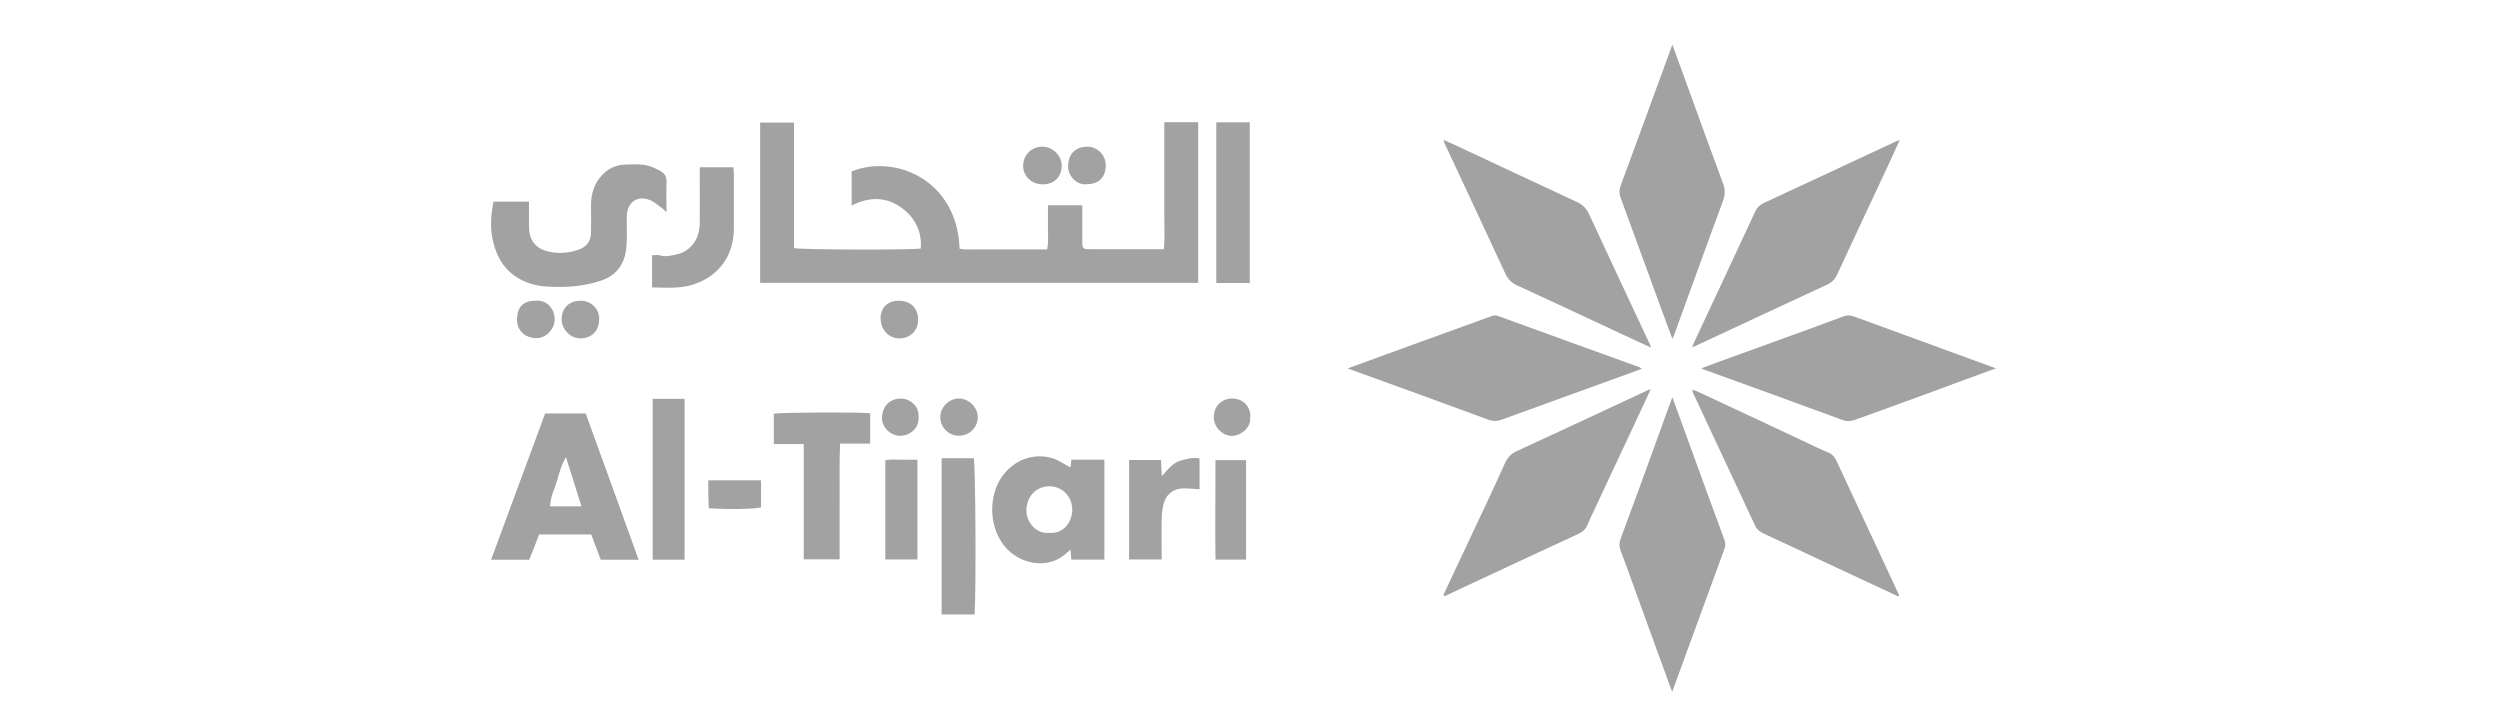<svg width="168" height="48" viewBox="0 0 168 48" fill="none" xmlns="http://www.w3.org/2000/svg">
<path d="M57.231 13.796V11.517C60.135 10.341 64.334 12.083 64.483 16.715C64.959 16.804 65.465 16.744 65.957 16.759C66.433 16.759 66.924 16.759 67.416 16.759H68.919C69.396 16.759 69.872 16.759 70.364 16.759C70.483 16.223 70.409 15.747 70.423 15.27C70.423 14.793 70.423 14.317 70.423 13.796H72.731C72.731 14.213 72.731 14.615 72.731 15.017C72.731 15.449 72.731 15.866 72.731 16.298C72.731 16.685 72.791 16.744 73.193 16.744C74.429 16.744 75.65 16.744 76.885 16.744C77.302 16.744 77.734 16.744 78.21 16.744C78.285 15.985 78.24 15.285 78.24 14.585C78.24 13.885 78.24 13.17 78.24 12.47V8.211H80.518V19.008H51.082V8.241H53.36V16.67C53.837 16.789 61.252 16.804 61.877 16.7C61.951 15.657 61.579 14.793 60.79 14.123C59.703 13.215 58.497 13.17 57.231 13.811V13.796Z" fill="#A2A2A2"/>
<path d="M33.165 13.546H35.547C35.547 13.963 35.547 14.38 35.547 14.782C35.547 14.916 35.547 15.035 35.547 15.169C35.547 16.376 36.202 16.852 37.244 16.971C37.78 17.031 38.316 16.971 38.837 16.793C39.388 16.614 39.701 16.242 39.716 15.646C39.731 14.991 39.716 14.35 39.716 13.695C39.731 13.01 39.924 12.385 40.386 11.849C40.818 11.342 41.369 11.074 42.039 11.059C42.694 11.044 43.349 10.985 43.959 11.283C44.108 11.357 44.257 11.417 44.406 11.506C44.674 11.67 44.808 11.893 44.793 12.251C44.763 12.906 44.793 13.546 44.793 14.261C44.644 14.127 44.555 14.038 44.436 13.948C44.227 13.799 44.034 13.621 43.796 13.502C42.962 13.07 42.188 13.502 42.128 14.425C42.098 14.931 42.128 15.423 42.128 15.929C42.113 16.346 42.098 16.793 41.994 17.195C41.771 17.999 41.264 18.55 40.46 18.833C39.225 19.265 37.959 19.339 36.664 19.25C36.068 19.205 35.487 19.056 34.966 18.773C33.969 18.237 33.403 17.358 33.15 16.286C32.926 15.393 32.971 14.484 33.165 13.546Z" fill="#A2A2A2"/>
<path d="M83.983 8.22V19.017H81.734V8.22H83.983Z" fill="#A2A2A2"/>
<path d="M47.036 11.242H49.285C49.285 11.391 49.315 11.525 49.315 11.674C49.315 12.895 49.315 14.131 49.315 15.352C49.315 17.214 48.272 18.614 46.486 19.15C45.607 19.403 44.729 19.328 43.82 19.314V17.154C43.999 17.154 44.178 17.11 44.327 17.154C44.729 17.288 45.101 17.169 45.473 17.095C46.411 16.886 47.007 16.082 47.022 15.04C47.036 13.997 47.022 12.955 47.022 11.927C47.022 11.719 47.022 11.525 47.022 11.257L47.036 11.242Z" fill="#A2A2A2"/>
<path d="M73.025 12.388C72.251 12.432 71.745 11.732 71.775 11.122C71.819 10.303 72.281 9.886 73.025 9.856C73.651 9.826 74.336 10.348 74.306 11.167C74.276 11.941 73.814 12.388 73.025 12.373V12.388Z" fill="#A2A2A2"/>
<path d="M70.079 12.387C69.335 12.387 68.769 11.865 68.754 11.165C68.754 10.421 69.305 9.855 70.049 9.855C70.734 9.855 71.359 10.466 71.345 11.136C71.345 11.895 70.838 12.387 70.079 12.387Z" fill="#A2A2A2"/>
<path d="M59.168 21.4C59.198 20.656 59.63 20.194 60.463 20.209C61.238 20.239 61.714 20.745 61.699 21.534C61.684 22.234 61.148 22.74 60.434 22.74C59.719 22.74 59.168 22.145 59.183 21.4H59.168Z" fill="#A2A2A2"/>
<path d="M36.009 20.208C36.843 20.148 37.275 20.848 37.275 21.444C37.275 22.129 36.679 22.754 36.009 22.724C35.175 22.68 34.714 22.129 34.743 21.414C34.773 20.61 35.175 20.208 36.009 20.208Z" fill="#A2A2A2"/>
<path d="M40.26 21.474C40.26 22.234 39.768 22.725 39.009 22.74C38.324 22.74 37.714 22.115 37.743 21.4C37.773 20.73 38.19 20.209 39.039 20.209C39.738 20.209 40.334 20.819 40.26 21.489V21.474Z" fill="#A2A2A2"/>
<path d="M42.931 37.614H40.37C40.162 37.078 39.953 36.512 39.73 35.916H36.231C36.023 36.467 35.799 37.033 35.561 37.614H33C34.206 34.337 35.412 31.076 36.633 27.785H39.358C40.534 31.032 41.725 34.293 42.916 37.614H42.931ZM39.075 34.025C38.718 32.878 38.39 31.851 38.033 30.719C37.69 31.285 37.586 31.821 37.422 32.342C37.258 32.878 36.99 33.384 36.961 34.025H39.075Z" fill="#A2A2A2"/>
<path d="M71.936 31.427C71.951 31.293 71.966 31.13 71.996 30.891C72.353 30.891 72.711 30.891 73.083 30.891C73.455 30.891 73.827 30.891 74.215 30.891V37.607H71.996C71.981 37.384 71.951 37.176 71.936 36.937C71.683 37.146 71.475 37.354 71.222 37.503C70.016 38.203 68.482 37.786 67.618 36.833C66.398 35.478 66.427 33.304 67.336 32.023C68.14 30.906 69.45 30.4 70.76 30.802C71.162 30.936 71.534 31.204 71.936 31.413V31.427ZM70.507 35.806C71.371 35.895 72.026 35.195 72.055 34.287C72.07 33.378 71.385 32.663 70.492 32.678C69.495 32.708 68.988 33.497 68.973 34.272C68.959 35.18 69.733 35.91 70.507 35.806Z" fill="#A2A2A2"/>
<path d="M56.452 29.827C56.392 31.167 56.437 32.448 56.422 33.714C56.422 34.994 56.422 36.275 56.422 37.585H54.01V29.842H52V27.802C52.417 27.712 57.837 27.682 58.477 27.772V29.812H56.437L56.452 29.827Z" fill="#A2A2A2"/>
<path d="M65.511 41.29H63.277V30.791H65.436C65.555 31.208 65.6 39.354 65.496 41.29H65.511Z" fill="#A2A2A2"/>
<path d="M46.003 37.612H43.859V26.801H46.003V37.612Z" fill="#A2A2A2"/>
<path d="M78.049 37.598H75.875V30.912H78.019C78.034 31.255 78.049 31.582 78.079 31.999C78.496 31.523 78.823 31.091 79.374 30.942C79.761 30.838 80.163 30.718 80.61 30.808V32.878C80.252 32.863 79.91 32.818 79.553 32.818C78.853 32.818 78.332 33.235 78.183 33.905C78.108 34.248 78.064 34.605 78.064 34.948C78.049 35.633 78.064 36.318 78.064 37.003C78.064 37.181 78.064 37.36 78.064 37.584L78.049 37.598Z" fill="#A2A2A2"/>
<path d="M61.651 37.597H59.492V30.941C59.849 30.836 60.207 30.896 60.579 30.896C60.922 30.896 61.279 30.896 61.651 30.896V37.612V37.597Z" fill="#A2A2A2"/>
<path d="M83.721 37.606H81.681C81.651 35.387 81.681 33.169 81.681 30.92H83.736V37.606H83.721Z" fill="#A2A2A2"/>
<path d="M51.141 32.278V34.095C50.739 34.214 48.953 34.243 47.627 34.154C47.627 33.856 47.612 33.544 47.598 33.246C47.598 32.933 47.598 32.62 47.598 32.278H51.141Z" fill="#A2A2A2"/>
<path d="M64.453 29.281C63.738 29.281 63.188 28.73 63.188 28.015C63.188 27.36 63.783 26.779 64.438 26.779C65.093 26.779 65.689 27.36 65.704 28C65.719 28.715 65.168 29.266 64.453 29.281Z" fill="#A2A2A2"/>
<path d="M84.008 28.042C84.083 28.697 83.457 29.263 82.802 29.293C82.177 29.308 81.566 28.712 81.566 28.057C81.566 27.163 82.251 26.761 82.817 26.776C83.651 26.806 84.053 27.431 84.023 28.027L84.008 28.042Z" fill="#A2A2A2"/>
<path d="M61.726 28.006C61.786 28.78 61.131 29.287 60.49 29.287C59.865 29.287 59.27 28.736 59.27 28.096C59.27 27.396 59.701 26.815 60.49 26.785C61.116 26.77 61.771 27.247 61.726 28.006Z" fill="#A2A2A2"/>
<path d="M96.992 9.396C97.469 9.604 97.871 9.783 98.273 9.976C100.849 11.182 103.41 12.389 105.985 13.58C106.358 13.759 106.596 13.997 106.775 14.369C108.115 17.258 109.469 20.147 110.824 23.036C110.854 23.111 110.884 23.2 110.958 23.364C110.259 23.036 109.633 22.753 109.023 22.47C106.67 21.368 104.318 20.266 101.95 19.179C101.578 19.001 101.325 18.762 101.161 18.39C99.821 15.486 98.451 12.582 97.096 9.678C97.067 9.619 97.052 9.559 97.007 9.41L96.992 9.396Z" fill="#A2A2A2"/>
<path d="M127.526 40.062C126.424 39.54 125.307 39.034 124.206 38.513C122.3 37.619 120.409 36.741 118.503 35.847C118.265 35.728 118.071 35.594 117.952 35.341C116.552 32.333 115.138 29.325 113.738 26.331C113.738 26.302 113.738 26.257 113.738 26.183C113.857 26.227 113.947 26.257 114.051 26.302C116.523 27.448 118.994 28.61 121.466 29.771C121.913 29.98 122.374 30.218 122.836 30.397C123.133 30.516 123.297 30.725 123.431 31.008C124.518 33.36 125.635 35.713 126.722 38.066C127.02 38.721 127.332 39.362 127.63 40.017C127.6 40.032 127.571 40.062 127.541 40.077L127.526 40.062Z" fill="#A2A2A2"/>
<path d="M112.383 22.776C111.892 21.436 111.416 20.17 110.954 18.889C110.269 17.028 109.599 15.166 108.914 13.305C108.81 13.037 108.795 12.799 108.899 12.501C110.061 9.359 111.207 6.202 112.383 3C112.785 4.102 113.173 5.159 113.56 6.231C114.304 8.287 115.049 10.342 115.808 12.382C115.942 12.754 115.927 13.067 115.808 13.439C114.691 16.447 113.619 19.455 112.517 22.463C112.488 22.553 112.443 22.627 112.383 22.761V22.776Z" fill="#A2A2A2"/>
<path d="M114.358 24.739C115.207 24.426 115.996 24.128 116.8 23.846C119.167 22.982 121.549 22.133 123.902 21.254C124.155 21.165 124.364 21.195 124.587 21.269C126.82 22.088 129.054 22.892 131.272 23.711C132.21 24.054 133.148 24.396 134.131 24.754C132.478 25.349 130.87 25.945 129.262 26.541C127.729 27.107 126.195 27.658 124.661 28.209C124.393 28.298 124.155 28.343 123.857 28.238C120.745 27.092 117.619 25.96 114.492 24.828C114.462 24.828 114.432 24.799 114.328 24.739H114.358Z" fill="#A2A2A2"/>
<path d="M96.992 39.991C97.618 38.651 98.258 37.31 98.883 35.97C99.642 34.362 100.402 32.754 101.131 31.13C101.295 30.758 101.533 30.505 101.906 30.326C104.824 28.986 107.727 27.616 110.646 26.261C110.705 26.231 110.78 26.201 110.914 26.142C110.854 26.305 110.824 26.395 110.78 26.484C109.603 28.986 108.442 31.488 107.266 33.989C107.072 34.407 106.864 34.823 106.685 35.255C106.566 35.553 106.372 35.732 106.09 35.866C103.871 36.893 101.653 37.921 99.434 38.963C98.645 39.336 97.856 39.693 97.082 40.065C97.052 40.035 97.037 40.006 97.007 39.991H96.992Z" fill="#A2A2A2"/>
<path d="M90.566 24.756C93.141 23.818 95.703 22.88 98.263 21.956C98.904 21.718 99.559 21.495 100.199 21.256C100.378 21.182 100.527 21.167 100.735 21.256C103.877 22.403 107.004 23.535 110.145 24.667C110.19 24.681 110.249 24.726 110.339 24.771C109.833 24.964 109.371 25.143 108.894 25.307C106.229 26.275 103.564 27.243 100.884 28.211C100.586 28.315 100.333 28.315 100.035 28.211C97.251 27.183 94.467 26.171 91.668 25.158C91.295 25.024 90.938 24.89 90.551 24.756H90.566Z" fill="#A2A2A2"/>
<path d="M112.383 26.694C112.785 27.781 113.143 28.779 113.5 29.762C114.289 31.921 115.063 34.08 115.867 36.24C115.957 36.478 115.972 36.686 115.867 36.925C114.706 40.111 113.545 43.283 112.368 46.5C111.43 43.924 110.492 41.362 109.569 38.801C109.361 38.205 109.137 37.625 108.914 37.029C108.81 36.761 108.795 36.523 108.899 36.225C109.763 33.902 110.612 31.564 111.46 29.226C111.758 28.407 112.056 27.588 112.383 26.679V26.694Z" fill="#A2A2A2"/>
<path d="M127.67 9.396C127.402 9.961 127.194 10.453 126.97 10.929C125.794 13.446 124.603 15.963 123.442 18.479C123.293 18.792 123.099 18.971 122.801 19.12C119.853 20.475 116.92 21.86 113.972 23.23C113.912 23.26 113.853 23.274 113.719 23.334C113.763 23.2 113.778 23.14 113.808 23.081C115.193 20.132 116.578 17.169 117.947 14.22C118.081 13.923 118.275 13.759 118.558 13.625C121.491 12.27 124.409 10.9 127.343 9.53C127.417 9.5 127.506 9.47 127.685 9.396H127.67Z" fill="#A2A2A2"/>
</svg>
